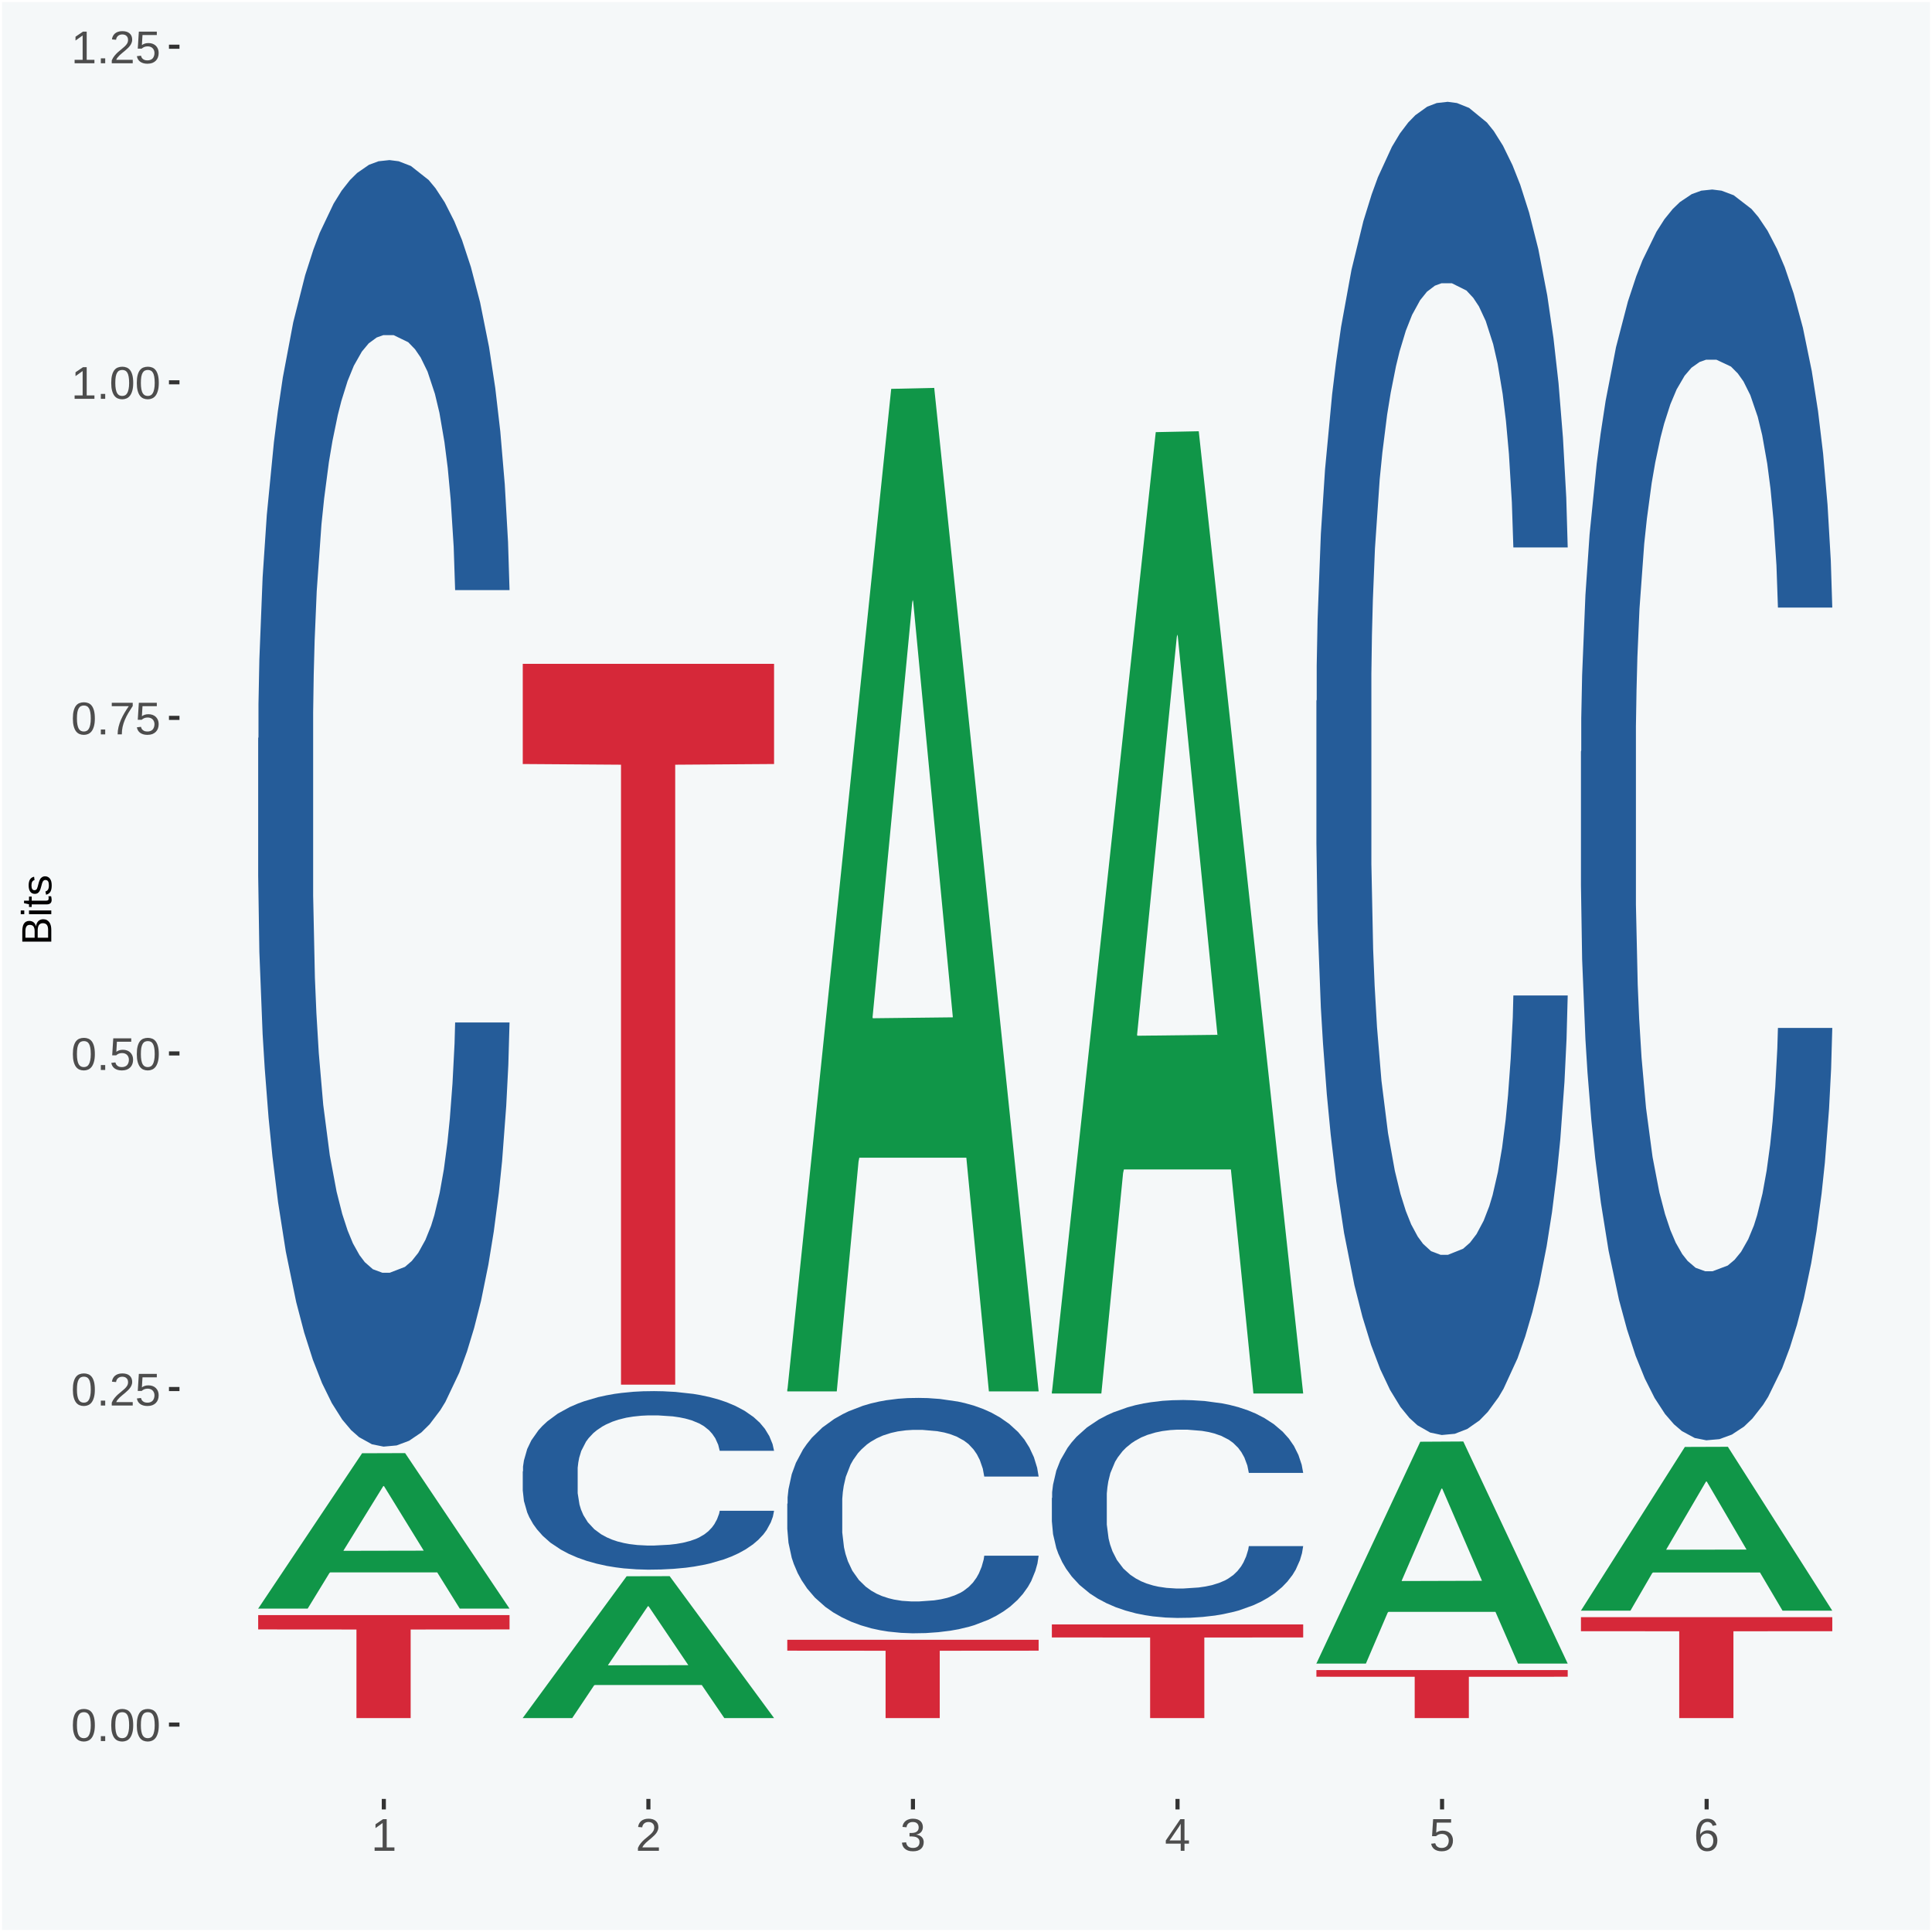 <?xml version="1.0" encoding="UTF-8"?>
<svg xmlns="http://www.w3.org/2000/svg" xmlns:xlink="http://www.w3.org/1999/xlink" width="504pt" height="504pt" viewBox="0 0 504 504" version="1.1">
<defs>
<g>
<symbol overflow="visible" id="glyph0-0">
<path style="stroke:none;" d="M 0.406 0 L 0.406 -8 L 3.594 -8 L 3.594 0 Z M 0.797 -0.406 L 3.188 -0.406 L 3.188 -7.594 L 0.797 -7.594 Z M 0.797 -0.406 "/>
</symbol>
<symbol overflow="visible" id="glyph0-1">
<path style="stroke:none;" d="M 6.203 -4.125 C 6.203 -3.332 6.125 -2.664 5.969 -2.125 C 5.82 -1.582 5.617 -1.145 5.359 -0.812 C 5.098 -0.477 4.789 -0.238 4.438 -0.094 C 4.094 0.051 3.723 0.125 3.328 0.125 C 2.922 0.125 2.539 0.051 2.188 -0.094 C 1.844 -0.238 1.539 -0.477 1.281 -0.812 C 1.031 -1.145 0.832 -1.582 0.688 -2.125 C 0.539 -2.664 0.469 -3.332 0.469 -4.125 C 0.469 -4.957 0.539 -5.645 0.688 -6.188 C 0.832 -6.738 1.035 -7.176 1.297 -7.5 C 1.555 -7.82 1.859 -8.047 2.203 -8.172 C 2.555 -8.305 2.941 -8.375 3.359 -8.375 C 3.754 -8.375 4.125 -8.305 4.469 -8.172 C 4.812 -8.047 5.113 -7.82 5.375 -7.5 C 5.633 -7.176 5.836 -6.738 5.984 -6.188 C 6.129 -5.645 6.203 -4.957 6.203 -4.125 Z M 5.141 -4.125 C 5.141 -4.781 5.098 -5.328 5.016 -5.766 C 4.941 -6.203 4.828 -6.551 4.672 -6.812 C 4.516 -7.07 4.328 -7.254 4.109 -7.359 C 3.891 -7.473 3.641 -7.531 3.359 -7.531 C 3.055 -7.531 2.789 -7.473 2.562 -7.359 C 2.344 -7.254 2.156 -7.07 2 -6.812 C 1.844 -6.551 1.723 -6.203 1.641 -5.766 C 1.566 -5.328 1.531 -4.781 1.531 -4.125 C 1.531 -3.5 1.57 -2.969 1.656 -2.531 C 1.738 -2.094 1.852 -1.742 2 -1.484 C 2.156 -1.223 2.344 -1.035 2.562 -0.922 C 2.789 -0.805 3.047 -0.75 3.328 -0.75 C 3.609 -0.75 3.859 -0.805 4.078 -0.922 C 4.305 -1.035 4.492 -1.223 4.641 -1.484 C 4.797 -1.742 4.914 -2.094 5 -2.531 C 5.094 -2.969 5.141 -3.5 5.141 -4.125 Z M 5.141 -4.125 "/>
</symbol>
<symbol overflow="visible" id="glyph0-2">
<path style="stroke:none;" d="M 1.094 0 L 1.094 -1.281 L 2.234 -1.281 L 2.234 0 Z M 1.094 0 "/>
</symbol>
<symbol overflow="visible" id="glyph0-3">
<path style="stroke:none;" d="M 0.609 0 L 0.609 -0.75 C 0.805 -1.207 1.047 -1.609 1.328 -1.953 C 1.617 -2.305 1.922 -2.625 2.234 -2.906 C 2.555 -3.188 2.867 -3.445 3.172 -3.688 C 3.484 -3.938 3.766 -4.18 4.016 -4.422 C 4.266 -4.66 4.469 -4.91 4.625 -5.172 C 4.781 -5.441 4.859 -5.742 4.859 -6.078 C 4.859 -6.316 4.82 -6.523 4.75 -6.703 C 4.676 -6.879 4.57 -7.023 4.438 -7.141 C 4.312 -7.266 4.156 -7.359 3.969 -7.422 C 3.781 -7.484 3.578 -7.516 3.359 -7.516 C 3.141 -7.516 2.938 -7.484 2.75 -7.422 C 2.57 -7.367 2.41 -7.281 2.266 -7.156 C 2.117 -7.039 2 -6.895 1.906 -6.719 C 1.812 -6.551 1.754 -6.352 1.734 -6.125 L 0.656 -6.219 C 0.688 -6.508 0.766 -6.785 0.891 -7.047 C 1.023 -7.316 1.203 -7.551 1.422 -7.75 C 1.648 -7.945 1.922 -8.098 2.234 -8.203 C 2.555 -8.316 2.93 -8.375 3.359 -8.375 C 3.766 -8.375 4.125 -8.328 4.438 -8.234 C 4.758 -8.141 5.031 -7.992 5.25 -7.797 C 5.477 -7.609 5.648 -7.375 5.766 -7.094 C 5.879 -6.812 5.938 -6.488 5.938 -6.125 C 5.938 -5.844 5.883 -5.578 5.781 -5.328 C 5.688 -5.078 5.555 -4.836 5.391 -4.609 C 5.223 -4.379 5.031 -4.16 4.812 -3.953 C 4.594 -3.742 4.363 -3.535 4.125 -3.328 C 3.895 -3.129 3.656 -2.93 3.406 -2.734 C 3.164 -2.535 2.938 -2.336 2.719 -2.141 C 2.508 -1.941 2.32 -1.738 2.156 -1.531 C 1.988 -1.332 1.859 -1.117 1.766 -0.891 L 6.078 -0.891 L 6.078 0 Z M 0.609 0 "/>
</symbol>
<symbol overflow="visible" id="glyph0-4">
<path style="stroke:none;" d="M 6.172 -2.688 C 6.172 -2.27 6.109 -1.891 5.984 -1.547 C 5.859 -1.203 5.672 -0.906 5.422 -0.656 C 5.18 -0.414 4.879 -0.223 4.516 -0.078 C 4.148 0.055 3.723 0.125 3.234 0.125 C 2.805 0.125 2.43 0.07 2.109 -0.031 C 1.785 -0.133 1.508 -0.273 1.281 -0.453 C 1.062 -0.629 0.883 -0.836 0.75 -1.078 C 0.625 -1.316 0.535 -1.57 0.484 -1.844 L 1.547 -1.969 C 1.586 -1.812 1.645 -1.66 1.719 -1.516 C 1.801 -1.367 1.91 -1.238 2.047 -1.125 C 2.18 -1.008 2.348 -0.914 2.547 -0.844 C 2.742 -0.781 2.984 -0.75 3.266 -0.75 C 3.535 -0.75 3.781 -0.789 4 -0.875 C 4.227 -0.957 4.422 -1.078 4.578 -1.234 C 4.734 -1.398 4.852 -1.602 4.938 -1.844 C 5.031 -2.082 5.078 -2.359 5.078 -2.672 C 5.078 -2.922 5.035 -3.148 4.953 -3.359 C 4.867 -3.578 4.75 -3.766 4.594 -3.922 C 4.445 -4.078 4.258 -4.195 4.031 -4.281 C 3.812 -4.363 3.562 -4.406 3.281 -4.406 C 3.113 -4.406 2.953 -4.391 2.797 -4.359 C 2.648 -4.328 2.516 -4.285 2.391 -4.234 C 2.266 -4.18 2.148 -4.117 2.047 -4.047 C 1.941 -3.973 1.844 -3.895 1.75 -3.812 L 0.719 -3.812 L 1 -8.25 L 5.688 -8.25 L 5.688 -7.359 L 1.953 -7.359 L 1.797 -4.734 C 1.984 -4.879 2.219 -5.004 2.5 -5.109 C 2.781 -5.211 3.113 -5.266 3.5 -5.266 C 3.914 -5.266 4.285 -5.203 4.609 -5.078 C 4.941 -4.953 5.223 -4.773 5.453 -4.547 C 5.68 -4.316 5.859 -4.047 5.984 -3.734 C 6.109 -3.422 6.172 -3.07 6.172 -2.688 Z M 6.172 -2.688 "/>
</symbol>
<symbol overflow="visible" id="glyph0-5">
<path style="stroke:none;" d="M 6.078 -7.406 C 5.66 -6.77 5.273 -6.16 4.922 -5.578 C 4.578 -4.992 4.281 -4.406 4.031 -3.812 C 3.781 -3.219 3.582 -2.609 3.438 -1.984 C 3.301 -1.367 3.234 -0.707 3.234 0 L 2.141 0 C 2.141 -0.656 2.219 -1.301 2.375 -1.938 C 2.531 -2.57 2.738 -3.195 3 -3.812 C 3.27 -4.426 3.578 -5.023 3.922 -5.609 C 4.273 -6.203 4.648 -6.785 5.047 -7.359 L 0.609 -7.359 L 0.609 -8.25 L 6.078 -8.25 Z M 6.078 -7.406 "/>
</symbol>
<symbol overflow="visible" id="glyph0-6">
<path style="stroke:none;" d="M 0.922 0 L 0.922 -0.891 L 3.016 -0.891 L 3.016 -7.25 L 1.156 -5.922 L 1.156 -6.922 L 3.109 -8.25 L 4.078 -8.25 L 4.078 -0.891 L 6.094 -0.891 L 6.094 0 Z M 0.922 0 "/>
</symbol>
<symbol overflow="visible" id="glyph0-7">
<path style="stroke:none;" d="M 6.141 -2.281 C 6.141 -1.906 6.078 -1.566 5.953 -1.266 C 5.836 -0.973 5.66 -0.723 5.422 -0.516 C 5.18 -0.305 4.883 -0.145 4.531 -0.031 C 4.188 0.07 3.789 0.125 3.344 0.125 C 2.832 0.125 2.398 0.062 2.047 -0.062 C 1.703 -0.195 1.414 -0.367 1.188 -0.578 C 0.957 -0.785 0.785 -1.02 0.672 -1.281 C 0.566 -1.551 0.492 -1.832 0.453 -2.125 L 1.547 -2.219 C 1.578 -2 1.633 -1.801 1.719 -1.625 C 1.801 -1.445 1.914 -1.289 2.062 -1.156 C 2.207 -1.031 2.383 -0.93 2.594 -0.859 C 2.801 -0.785 3.051 -0.75 3.344 -0.75 C 3.875 -0.75 4.289 -0.879 4.594 -1.141 C 4.895 -1.41 5.047 -1.801 5.047 -2.312 C 5.047 -2.613 4.977 -2.859 4.844 -3.047 C 4.707 -3.234 4.539 -3.379 4.344 -3.484 C 4.145 -3.586 3.926 -3.656 3.688 -3.688 C 3.445 -3.727 3.227 -3.75 3.031 -3.75 L 2.438 -3.75 L 2.438 -4.656 L 3.016 -4.656 C 3.211 -4.656 3.414 -4.676 3.625 -4.719 C 3.844 -4.758 4.039 -4.832 4.219 -4.938 C 4.395 -5.051 4.539 -5.195 4.656 -5.375 C 4.77 -5.562 4.828 -5.797 4.828 -6.078 C 4.828 -6.523 4.695 -6.875 4.438 -7.125 C 4.188 -7.383 3.801 -7.516 3.281 -7.516 C 2.82 -7.516 2.445 -7.395 2.156 -7.156 C 1.875 -6.914 1.707 -6.578 1.656 -6.141 L 0.594 -6.234 C 0.633 -6.598 0.734 -6.91 0.891 -7.172 C 1.047 -7.441 1.242 -7.664 1.484 -7.844 C 1.734 -8.02 2.008 -8.148 2.312 -8.234 C 2.625 -8.328 2.953 -8.375 3.297 -8.375 C 3.754 -8.375 4.148 -8.316 4.484 -8.203 C 4.816 -8.086 5.086 -7.93 5.297 -7.734 C 5.516 -7.535 5.672 -7.301 5.766 -7.031 C 5.867 -6.77 5.922 -6.488 5.922 -6.188 C 5.922 -5.945 5.883 -5.723 5.812 -5.516 C 5.75 -5.305 5.645 -5.113 5.5 -4.938 C 5.363 -4.77 5.188 -4.625 4.969 -4.5 C 4.75 -4.383 4.488 -4.297 4.188 -4.234 L 4.188 -4.219 C 4.52 -4.176 4.805 -4.098 5.047 -3.984 C 5.297 -3.867 5.5 -3.723 5.656 -3.547 C 5.82 -3.379 5.941 -3.188 6.016 -2.969 C 6.098 -2.75 6.141 -2.52 6.141 -2.281 Z M 6.141 -2.281 "/>
</symbol>
<symbol overflow="visible" id="glyph0-8">
<path style="stroke:none;" d="M 5.156 -1.875 L 5.156 0 L 4.172 0 L 4.172 -1.875 L 0.281 -1.875 L 0.281 -2.688 L 4.062 -8.25 L 5.156 -8.25 L 5.156 -2.703 L 6.328 -2.703 L 6.328 -1.875 Z M 4.172 -7.062 C 4.16 -7.039 4.141 -7.004 4.109 -6.953 C 4.078 -6.898 4.039 -6.836 4 -6.766 C 3.957 -6.691 3.914 -6.617 3.875 -6.547 C 3.844 -6.473 3.812 -6.414 3.781 -6.375 L 1.656 -3.25 C 1.633 -3.219 1.602 -3.176 1.562 -3.125 C 1.531 -3.07 1.492 -3.02 1.453 -2.969 C 1.422 -2.914 1.383 -2.863 1.344 -2.812 C 1.301 -2.77 1.27 -2.734 1.25 -2.703 L 4.172 -2.703 Z M 4.172 -7.062 "/>
</symbol>
<symbol overflow="visible" id="glyph0-9">
<path style="stroke:none;" d="M 6.141 -2.703 C 6.141 -2.285 6.082 -1.906 5.969 -1.562 C 5.852 -1.219 5.68 -0.922 5.453 -0.672 C 5.234 -0.422 4.957 -0.223 4.625 -0.078 C 4.289 0.055 3.91 0.125 3.484 0.125 C 3.004 0.125 2.582 0.031 2.219 -0.156 C 1.863 -0.344 1.566 -0.609 1.328 -0.953 C 1.086 -1.297 0.906 -1.719 0.781 -2.219 C 0.664 -2.727 0.609 -3.301 0.609 -3.938 C 0.609 -4.676 0.676 -5.32 0.812 -5.875 C 0.945 -6.426 1.141 -6.883 1.391 -7.25 C 1.648 -7.625 1.961 -7.906 2.328 -8.094 C 2.691 -8.281 3.102 -8.375 3.562 -8.375 C 3.844 -8.375 4.102 -8.344 4.344 -8.281 C 4.594 -8.227 4.816 -8.133 5.016 -8 C 5.223 -7.875 5.398 -7.703 5.547 -7.484 C 5.703 -7.273 5.828 -7.016 5.922 -6.703 L 4.906 -6.516 C 4.801 -6.867 4.629 -7.125 4.391 -7.281 C 4.148 -7.445 3.867 -7.531 3.547 -7.531 C 3.266 -7.531 3.004 -7.457 2.766 -7.312 C 2.535 -7.176 2.336 -6.973 2.172 -6.703 C 2.004 -6.43 1.875 -6.086 1.781 -5.672 C 1.695 -5.266 1.656 -4.789 1.656 -4.25 C 1.852 -4.602 2.125 -4.875 2.469 -5.062 C 2.812 -5.25 3.207 -5.344 3.656 -5.344 C 4.031 -5.344 4.367 -5.281 4.672 -5.156 C 4.984 -5.031 5.25 -4.852 5.469 -4.625 C 5.688 -4.406 5.852 -4.129 5.969 -3.797 C 6.082 -3.473 6.141 -3.109 6.141 -2.703 Z M 5.078 -2.656 C 5.078 -2.938 5.039 -3.191 4.969 -3.422 C 4.895 -3.66 4.785 -3.859 4.641 -4.016 C 4.504 -4.18 4.332 -4.305 4.125 -4.391 C 3.926 -4.484 3.688 -4.531 3.406 -4.531 C 3.219 -4.531 3.023 -4.5 2.828 -4.438 C 2.629 -4.383 2.453 -4.289 2.297 -4.156 C 2.141 -4.031 2.008 -3.863 1.906 -3.656 C 1.812 -3.457 1.766 -3.207 1.766 -2.906 C 1.766 -2.602 1.801 -2.316 1.875 -2.047 C 1.957 -1.785 2.07 -1.555 2.219 -1.359 C 2.363 -1.172 2.539 -1.02 2.75 -0.906 C 2.957 -0.789 3.191 -0.734 3.453 -0.734 C 3.703 -0.734 3.926 -0.773 4.125 -0.859 C 4.332 -0.953 4.504 -1.082 4.641 -1.25 C 4.785 -1.414 4.895 -1.613 4.969 -1.844 C 5.039 -2.082 5.078 -2.352 5.078 -2.656 Z M 5.078 -2.656 "/>
</symbol>
<symbol overflow="visible" id="glyph1-0">
<path style="stroke:none;" d="M 0 -0.359 L -7.328 -0.359 L -7.328 -3.281 L 0 -3.281 Z M -0.359 -0.734 L -0.359 -2.922 L -6.969 -2.922 L -6.969 -0.734 Z M -0.359 -0.734 "/>
</symbol>
<symbol overflow="visible" id="glyph1-1">
<path style="stroke:none;" d="M -2.125 -6.75 C -1.75 -6.75 -1.426 -6.676 -1.156 -6.531 C -0.883 -6.383 -0.66 -6.18 -0.484 -5.922 C -0.316 -5.672 -0.191 -5.375 -0.109 -5.031 C -0.035 -4.695 0 -4.344 0 -3.969 L 0 -0.906 L -7.562 -0.906 L -7.562 -3.656 C -7.562 -4.07 -7.523 -4.441 -7.453 -4.766 C -7.391 -5.098 -7.281 -5.379 -7.125 -5.609 C -6.977 -5.836 -6.789 -6.008 -6.562 -6.125 C -6.332 -6.25 -6.055 -6.312 -5.734 -6.312 C -5.523 -6.312 -5.328 -6.281 -5.141 -6.219 C -4.953 -6.164 -4.781 -6.078 -4.625 -5.953 C -4.477 -5.836 -4.348 -5.688 -4.234 -5.5 C -4.129 -5.32 -4.047 -5.113 -3.984 -4.875 C -3.953 -5.176 -3.883 -5.441 -3.781 -5.672 C -3.676 -5.91 -3.539 -6.109 -3.375 -6.266 C -3.219 -6.43 -3.031 -6.551 -2.812 -6.625 C -2.602 -6.707 -2.375 -6.75 -2.125 -6.75 Z M -5.609 -5.281 C -6.016 -5.281 -6.305 -5.141 -6.484 -4.859 C -6.66 -4.586 -6.75 -4.188 -6.75 -3.656 L -6.75 -1.922 L -4.344 -1.922 L -4.344 -3.656 C -4.344 -3.957 -4.375 -4.211 -4.438 -4.422 C -4.5 -4.629 -4.582 -4.797 -4.688 -4.922 C -4.801 -5.047 -4.93 -5.133 -5.078 -5.188 C -5.234 -5.25 -5.41 -5.281 -5.609 -5.281 Z M -2.219 -5.719 C -2.457 -5.719 -2.66 -5.672 -2.828 -5.578 C -2.992 -5.492 -3.129 -5.367 -3.234 -5.203 C -3.348 -5.047 -3.426 -4.848 -3.469 -4.609 C -3.52 -4.379 -3.547 -4.125 -3.547 -3.844 L -3.547 -1.922 L -0.828 -1.922 L -0.828 -3.922 C -0.828 -4.18 -0.848 -4.422 -0.891 -4.641 C -0.93 -4.859 -1.004 -5.047 -1.109 -5.203 C -1.211 -5.367 -1.352 -5.492 -1.531 -5.578 C -1.719 -5.672 -1.945 -5.719 -2.219 -5.719 Z M -2.219 -5.719 "/>
</symbol>
<symbol overflow="visible" id="glyph1-2">
<path style="stroke:none;" d="M -7.047 -0.734 L -7.969 -0.734 L -7.969 -1.703 L -7.047 -1.703 Z M 0 -0.734 L -5.812 -0.734 L -5.812 -1.703 L 0 -1.703 Z M 0 -0.734 "/>
</symbol>
<symbol overflow="visible" id="glyph1-3">
<path style="stroke:none;" d="M -0.047 -2.969 C -0.004 -2.82 0.023 -2.672 0.047 -2.516 C 0.078 -2.367 0.094 -2.195 0.094 -2 C 0.094 -1.227 -0.348 -0.844 -1.234 -0.844 L -5.109 -0.844 L -5.109 -0.172 L -5.812 -0.172 L -5.812 -0.875 L -7.109 -1.156 L -7.109 -1.812 L -5.812 -1.812 L -5.812 -2.875 L -5.109 -2.875 L -5.109 -1.812 L -1.438 -1.812 C -1.156 -1.812 -0.957 -1.852 -0.844 -1.938 C -0.738 -2.031 -0.688 -2.191 -0.688 -2.422 C -0.688 -2.516 -0.691 -2.602 -0.703 -2.688 C -0.711 -2.77 -0.727 -2.863 -0.75 -2.969 Z M -0.047 -2.969 "/>
</symbol>
<symbol overflow="visible" id="glyph1-4">
<path style="stroke:none;" d="M -1.609 -5.109 C -1.336 -5.109 -1.094 -5.051 -0.875 -4.938 C -0.664 -4.832 -0.488 -4.68 -0.344 -4.484 C -0.195 -4.285 -0.082 -4.039 0 -3.75 C 0.07 -3.457 0.109 -3.125 0.109 -2.75 C 0.109 -2.406 0.082 -2.098 0.031 -1.828 C -0.02 -1.555 -0.102 -1.316 -0.219 -1.109 C -0.332 -0.91 -0.484 -0.742 -0.672 -0.609 C -0.859 -0.473 -1.086 -0.375 -1.359 -0.312 L -1.531 -1.156 C -1.219 -1.238 -0.988 -1.41 -0.844 -1.672 C -0.695 -1.93 -0.625 -2.289 -0.625 -2.75 C -0.625 -2.957 -0.641 -3.145 -0.672 -3.312 C -0.703 -3.488 -0.75 -3.641 -0.812 -3.766 C -0.883 -3.891 -0.977 -3.984 -1.094 -4.047 C -1.207 -4.117 -1.352 -4.156 -1.531 -4.156 C -1.707 -4.156 -1.848 -4.113 -1.953 -4.031 C -2.066 -3.957 -2.16 -3.844 -2.234 -3.688 C -2.316 -3.539 -2.383 -3.363 -2.438 -3.156 C -2.5 -2.945 -2.562 -2.719 -2.625 -2.469 C -2.688 -2.238 -2.754 -2.008 -2.828 -1.781 C -2.898 -1.551 -3 -1.344 -3.125 -1.156 C -3.25 -0.969 -3.398 -0.816 -3.578 -0.703 C -3.766 -0.586 -4 -0.531 -4.281 -0.531 C -4.812 -0.531 -5.211 -0.719 -5.484 -1.094 C -5.766 -1.477 -5.906 -2.031 -5.906 -2.75 C -5.906 -3.395 -5.789 -3.906 -5.562 -4.281 C -5.332 -4.656 -4.973 -4.895 -4.484 -5 L -4.375 -4.125 C -4.52 -4.094 -4.645 -4.035 -4.75 -3.953 C -4.852 -3.867 -4.938 -3.766 -5 -3.641 C -5.062 -3.516 -5.102 -3.375 -5.125 -3.219 C -5.156 -3.07 -5.172 -2.914 -5.172 -2.75 C -5.172 -2.312 -5.102 -1.988 -4.969 -1.781 C -4.844 -1.582 -4.645 -1.484 -4.375 -1.484 C -4.219 -1.484 -4.086 -1.52 -3.984 -1.594 C -3.879 -1.664 -3.789 -1.77 -3.719 -1.906 C -3.656 -2.051 -3.598 -2.219 -3.547 -2.406 C -3.492 -2.602 -3.438 -2.816 -3.375 -3.047 C -3.332 -3.203 -3.289 -3.359 -3.25 -3.516 C -3.207 -3.68 -3.156 -3.836 -3.094 -3.984 C -3.031 -4.141 -2.957 -4.285 -2.875 -4.422 C -2.789 -4.555 -2.688 -4.672 -2.562 -4.766 C -2.445 -4.867 -2.312 -4.953 -2.156 -5.016 C -2 -5.078 -1.816 -5.109 -1.609 -5.109 Z M -1.609 -5.109 "/>
</symbol>
</g>
<clipPath id="clip1">
  <path d="M 46.82 5.48 L 498.52 5.48 L 498.52 469.281 L 46.82 469.281 Z M 46.82 5.48 "/>
</clipPath>
</defs>
<g id="surface1">
<rect x="0" y="0" width="504" height="504" style="fill:rgb(96.078%,97.255%,97.647%);fill-opacity:1;stroke:none;"/>
<path style="fill:none;stroke-width:1.07;stroke-linecap:round;stroke-linejoin:round;stroke:rgb(100%,100%,100%);stroke-opacity:1;stroke-miterlimit:10;" d="M 0 0 L 504 0 L 504 504 L 0 504 Z M 0 0 " transform="matrix(1,0,0,-1,0,504)"/>
<g clip-path="url(#clip1)" clip-rule="nonzero">
<path style=" stroke:none;fill-rule:nonzero;fill:rgb(96.078%,97.255%,97.647%);fill-opacity:1;" d="M 46.82 469.281 L 498.52 469.281 L 498.52 5.48 L 46.82 5.48 Z M 46.82 469.281 "/>
</g>
<path style=" stroke:none;fill-rule:nonzero;fill:rgb(6.274%,58.824%,28.235%);fill-opacity:1;" d="M 67.352 419.559 L 67.422 419.531 L 94.461 379.109 L 105.68 379.07 L 132.922 419.641 L 119.941 419.641 L 114.059 410.191 L 86.141 410.191 L 85.941 410.352 L 80.262 419.641 L 67.352 419.641 L 67.352 419.559 L 89.66 404.559 L 110.539 404.52 L 100.199 387.719 L 100.07 387.641 L 99.93 387.762 L 89.59 404.52 L 89.66 404.559 Z M 67.352 419.559 "/>
<path style=" stroke:none;fill-rule:nonzero;fill:rgb(14.51%,36.078%,60.001%);fill-opacity:1;" d="M 67.352 192.559 L 67.43 192.262 L 67.43 183.672 L 67.66 172.031 L 68.512 150.57 L 69.602 134.328 L 71.461 115.32 L 72.469 107.352 L 73.781 98.469 L 76.5 84.059 L 79.602 71.801 L 81.77 65.059 L 83.391 60.77 L 87.039 53.102 L 89.129 49.73 L 91.301 46.969 L 93.16 45.129 L 96.262 42.988 L 98.738 42.07 L 101.609 41.762 L 104.012 42.07 L 107.191 43.301 L 111.84 46.969 L 113.621 49.121 L 116.02 52.801 L 118.5 57.699 L 120.52 62.609 L 122.84 69.648 L 125.238 78.852 L 127.57 90.5 L 129.199 101.219 L 130.512 112.559 L 131.68 126.359 L 132.531 141.379 L 132.922 153.941 L 118.73 153.941 L 118.352 142.602 L 117.57 130.34 L 116.801 122.07 L 115.941 115.32 L 114.629 107.66 L 113.461 102.762 L 111.531 96.93 L 109.738 93.262 L 108.27 91.109 L 106.488 89.27 L 102.691 87.43 L 99.98 87.43 L 98.27 88.039 L 96.18 89.578 L 94.398 91.719 L 92.309 95.398 L 90.68 99.391 L 89.051 104.602 L 88.121 108.27 L 86.73 115.02 L 85.801 120.531 L 84.559 130.039 L 83.859 136.781 L 82.621 154.25 L 82.078 167.121 L 81.84 176.012 L 81.691 185.82 L 81.691 233.629 L 82.148 255.09 L 82.539 264.281 L 83.16 274.699 L 84.32 288.191 L 86.031 301.371 L 87.809 310.871 L 89.281 316.691 L 90.68 320.988 L 92.07 324.359 L 93.781 327.422 L 95.172 329.262 L 97.27 331.102 L 99.75 332.02 L 101.68 332.02 L 105.641 330.488 L 107.422 328.949 L 109.121 326.809 L 110.98 323.441 L 112.461 319.762 L 113.309 317 L 114.699 311.18 L 115.789 305.051 L 116.719 298 L 117.34 291.871 L 118.039 282.672 L 118.578 272.25 L 118.73 266.73 L 132.922 266.73 L 132.609 277.77 L 132.059 288.5 L 130.98 302.898 L 130.129 311.18 L 128.809 321.289 L 127.41 329.871 L 125.48 339.379 L 123.691 346.422 L 121.828 352.551 L 119.82 358.07 L 116.18 365.73 L 114.859 367.879 L 112.07 371.559 L 109.898 373.699 L 106.719 375.852 L 103.469 377.07 L 100.059 377.379 L 97.031 376.77 L 93.699 374.93 L 91.609 373.09 L 89.281 370.328 L 86.57 366.039 L 84.012 360.828 L 81.609 354.699 L 79.359 347.648 L 77.27 339.68 L 74.559 326.5 L 72.539 313.629 L 71.07 301.68 L 70.059 291.559 L 69.059 278.691 L 68.512 269.801 L 67.66 248.34 L 67.352 228.422 Z M 67.352 192.559 "/>
<path style=" stroke:none;fill-rule:nonzero;fill:rgb(83.922%,15.686%,22.353%);fill-opacity:1;" d="M 67.352 421.328 L 132.922 421.328 L 132.922 425.07 L 107.129 425.09 L 107.129 448.191 L 92.988 448.191 L 92.988 425.09 L 67.352 425.07 Z M 67.352 421.328 "/>
<path style=" stroke:none;fill-rule:nonzero;fill:rgb(6.274%,58.824%,28.235%);fill-opacity:1;" d="M 136.371 448.121 L 136.43 448.09 L 163.469 411.199 L 174.691 411.172 L 201.93 448.191 L 188.949 448.191 L 183.07 439.57 L 155.16 439.57 L 154.949 439.711 L 149.281 448.191 L 136.371 448.191 L 136.371 448.121 L 158.672 434.43 L 179.559 434.391 L 169.219 419.059 L 169.078 418.988 L 168.949 419.102 L 158.602 434.391 L 158.672 434.43 Z M 136.371 448.121 "/>
<path style=" stroke:none;fill-rule:nonzero;fill:rgb(14.51%,36.078%,60.001%);fill-opacity:1;" d="M 136.371 383.828 L 136.441 383.789 L 136.441 382.59 L 136.68 380.98 L 137.531 378 L 138.609 375.75 L 140.469 373.109 L 141.48 372 L 142.801 370.77 L 145.512 368.77 L 148.609 367.07 L 150.781 366.129 L 152.41 365.539 L 156.051 364.469 L 158.141 364.012 L 160.309 363.621 L 162.172 363.371 L 165.27 363.07 L 167.75 362.941 L 170.621 362.898 L 173.02 362.941 L 176.199 363.109 L 180.852 363.621 L 182.629 363.922 L 185.039 364.43 L 187.52 365.109 L 189.531 365.789 L 191.859 366.77 L 194.262 368.051 L 196.578 369.66 L 198.211 371.148 L 199.531 372.73 L 200.691 374.641 L 201.539 376.719 L 201.93 378.469 L 187.75 378.469 L 187.359 376.891 L 186.59 375.191 L 185.809 374.051 L 184.961 373.109 L 183.641 372.051 L 182.48 371.371 L 180.539 370.559 L 178.762 370.051 L 177.289 369.75 L 175.5 369.488 L 171.711 369.238 L 168.988 369.238 L 167.289 369.32 L 165.199 369.539 L 163.41 369.828 L 161.32 370.34 L 159.691 370.898 L 158.07 371.621 L 157.141 372.129 L 155.738 373.07 L 154.809 373.828 L 153.57 375.148 L 152.871 376.09 L 151.629 378.512 L 151.09 380.301 L 150.859 381.531 L 150.699 382.891 L 150.699 389.531 L 151.172 392.5 L 151.559 393.781 L 152.18 395.23 L 153.34 397.102 L 155.039 398.93 L 156.828 400.25 L 158.301 401.051 L 159.691 401.648 L 161.09 402.121 L 162.789 402.539 L 164.191 402.801 L 166.281 403.051 L 168.762 403.18 L 170.699 403.18 L 174.648 402.969 L 176.43 402.762 L 178.141 402.461 L 180 401.988 L 181.469 401.48 L 182.32 401.102 L 183.719 400.289 L 184.801 399.441 L 185.73 398.461 L 186.352 397.609 L 187.051 396.328 L 187.59 394.891 L 187.75 394.121 L 201.93 394.121 L 201.621 395.648 L 201.078 397.141 L 199.988 399.141 L 199.141 400.289 L 197.82 401.691 L 196.43 402.879 L 194.488 404.199 L 192.711 405.18 L 190.852 406.031 L 188.828 406.801 L 185.191 407.859 L 183.871 408.16 L 181.078 408.672 L 178.91 408.969 L 175.738 409.262 L 172.48 409.43 L 169.07 409.48 L 166.051 409.391 L 162.719 409.141 L 160.621 408.879 L 158.301 408.5 L 155.59 407.898 L 153.031 407.18 L 150.629 406.328 L 148.379 405.352 L 146.289 404.238 L 143.57 402.422 L 141.559 400.629 L 140.09 398.969 L 139.078 397.57 L 138.07 395.781 L 137.531 394.551 L 136.68 391.57 L 136.371 388.801 Z M 136.371 383.828 "/>
<path style=" stroke:none;fill-rule:nonzero;fill:rgb(83.922%,15.686%,22.353%);fill-opacity:1;" d="M 136.371 173.18 L 201.93 173.18 L 201.93 199.309 L 176.141 199.488 L 176.141 361.211 L 162 361.211 L 162 199.488 L 136.371 199.309 Z M 136.371 173.18 "/>
<path style=" stroke:none;fill-rule:nonzero;fill:rgb(6.274%,58.824%,28.235%);fill-opacity:1;" d="M 205.379 362.48 L 205.449 362.23 L 232.488 101.441 L 243.711 101.191 L 270.949 362.969 L 257.969 362.969 L 252.09 302.012 L 224.172 302.012 L 223.969 303 L 218.289 362.969 L 205.379 362.969 L 205.379 362.48 L 227.691 265.629 L 248.57 265.391 L 238.23 156.988 L 238.102 156.5 L 237.961 157.238 L 227.621 265.391 L 227.691 265.629 Z M 205.379 362.48 "/>
<path style=" stroke:none;fill-rule:nonzero;fill:rgb(14.51%,36.078%,60.001%);fill-opacity:1;" d="M 205.379 392.262 L 205.461 392.199 L 205.461 390.629 L 205.691 388.5 L 206.539 384.57 L 207.629 381.602 L 209.488 378.121 L 210.5 376.672 L 211.809 375.039 L 214.531 372.398 L 217.629 370.16 L 219.801 368.93 L 221.422 368.141 L 225.07 366.738 L 227.16 366.121 L 229.328 365.621 L 231.191 365.281 L 234.289 364.891 L 236.77 364.719 L 239.641 364.672 L 242.039 364.719 L 245.219 364.949 L 249.871 365.621 L 251.648 366.012 L 254.051 366.68 L 256.531 367.578 L 258.551 368.48 L 260.871 369.77 L 263.27 371.449 L 265.602 373.578 L 267.23 375.539 L 268.539 377.621 L 269.711 380.141 L 270.559 382.891 L 270.949 385.191 L 256.762 385.191 L 256.379 383.121 L 255.602 380.871 L 254.828 379.359 L 253.969 378.121 L 252.66 376.719 L 251.488 375.828 L 249.559 374.762 L 247.77 374.09 L 246.301 373.691 L 244.52 373.359 L 240.719 373.02 L 238.012 373.02 L 236.301 373.129 L 234.211 373.41 L 232.43 373.809 L 230.34 374.48 L 228.711 375.211 L 227.078 376.16 L 226.148 376.828 L 224.762 378.07 L 223.828 379.078 L 222.59 380.82 L 221.891 382.051 L 220.648 385.25 L 220.109 387.602 L 219.871 389.23 L 219.719 391.02 L 219.719 399.77 L 220.18 403.699 L 220.57 405.379 L 221.191 407.289 L 222.352 409.762 L 224.059 412.172 L 225.84 413.91 L 227.309 414.969 L 228.711 415.762 L 230.102 416.371 L 231.809 416.93 L 233.199 417.27 L 235.301 417.609 L 237.781 417.77 L 239.711 417.77 L 243.672 417.488 L 245.449 417.211 L 247.148 416.82 L 249.012 416.199 L 250.488 415.531 L 251.34 415.031 L 252.73 413.961 L 253.82 412.84 L 254.75 411.551 L 255.371 410.43 L 256.07 408.75 L 256.609 406.84 L 256.762 405.828 L 270.949 405.828 L 270.641 407.852 L 270.09 409.809 L 269.012 412.449 L 268.16 413.961 L 266.84 415.809 L 265.441 417.379 L 263.512 419.121 L 261.719 420.41 L 259.859 421.531 L 257.852 422.539 L 254.211 423.941 L 252.891 424.34 L 250.102 425.012 L 247.93 425.398 L 244.75 425.789 L 241.5 426.02 L 238.09 426.078 L 235.059 425.961 L 231.73 425.629 L 229.641 425.289 L 227.309 424.789 L 224.602 424 L 222.039 423.051 L 219.641 421.922 L 217.391 420.641 L 215.301 419.18 L 212.59 416.77 L 210.57 414.41 L 209.102 412.219 L 208.09 410.371 L 207.09 408.02 L 206.539 406.391 L 205.691 402.461 L 205.379 398.82 Z M 205.379 392.262 "/>
<path style=" stroke:none;fill-rule:nonzero;fill:rgb(83.922%,15.686%,22.353%);fill-opacity:1;" d="M 205.379 427.77 L 270.949 427.77 L 270.949 430.609 L 245.148 430.629 L 245.148 448.191 L 231.02 448.191 L 231.02 430.629 L 205.379 430.609 Z M 205.379 427.77 "/>
<path style=" stroke:none;fill-rule:nonzero;fill:rgb(6.274%,58.824%,28.235%);fill-opacity:1;" d="M 274.398 363.059 L 274.461 362.82 L 301.5 112.73 L 312.719 112.5 L 339.961 363.531 L 326.98 363.531 L 321.102 305.07 L 293.191 305.07 L 292.98 306.02 L 287.309 363.531 L 274.398 363.531 L 274.398 363.059 L 296.699 270.191 L 317.59 269.949 L 307.25 166 L 307.109 165.531 L 306.98 166.238 L 296.629 269.949 L 296.699 270.191 Z M 274.398 363.059 "/>
<path style=" stroke:none;fill-rule:nonzero;fill:rgb(14.51%,36.078%,60.001%);fill-opacity:1;" d="M 274.398 390.77 L 274.469 390.711 L 274.469 389.262 L 274.711 387.289 L 275.559 383.648 L 276.641 380.898 L 278.5 377.68 L 279.512 376.328 L 280.828 374.828 L 283.539 372.391 L 286.641 370.309 L 288.809 369.172 L 290.441 368.441 L 294.078 367.148 L 296.172 366.57 L 298.34 366.109 L 300.199 365.801 L 303.301 365.43 L 305.781 365.281 L 308.648 365.219 L 311.051 365.281 L 314.23 365.48 L 318.879 366.109 L 320.66 366.469 L 323.07 367.09 L 325.551 367.922 L 327.559 368.75 L 329.879 369.949 L 332.289 371.512 L 334.609 373.48 L 336.238 375.301 L 337.559 377.219 L 338.719 379.551 L 339.57 382.102 L 339.961 384.23 L 325.781 384.23 L 325.391 382.301 L 324.621 380.23 L 323.84 378.828 L 322.988 377.68 L 321.672 376.391 L 320.512 375.559 L 318.57 374.57 L 316.789 373.949 L 315.32 373.578 L 313.531 373.27 L 309.738 372.961 L 307.02 372.961 L 305.32 373.059 L 303.23 373.32 L 301.441 373.691 L 299.352 374.309 L 297.719 374.98 L 296.102 375.871 L 295.172 376.488 L 293.77 377.629 L 292.84 378.57 L 291.602 380.18 L 290.898 381.32 L 289.66 384.281 L 289.121 386.461 L 288.891 387.961 L 288.73 389.621 L 288.73 397.719 L 289.199 401.359 L 289.59 402.91 L 290.211 404.68 L 291.371 406.961 L 293.07 409.199 L 294.859 410.809 L 296.328 411.789 L 297.719 412.52 L 299.121 413.09 L 300.82 413.609 L 302.219 413.922 L 304.309 414.23 L 306.789 414.391 L 308.73 414.391 L 312.68 414.129 L 314.461 413.871 L 316.172 413.512 L 318.031 412.93 L 319.5 412.309 L 320.352 411.84 L 321.75 410.859 L 322.828 409.82 L 323.762 408.629 L 324.379 407.59 L 325.078 406.031 L 325.621 404.262 L 325.781 403.328 L 339.961 403.328 L 339.648 405.199 L 339.109 407.02 L 338.02 409.461 L 337.172 410.859 L 335.852 412.57 L 334.461 414.02 L 332.52 415.629 L 330.738 416.828 L 328.879 417.871 L 326.859 418.801 L 323.219 420.102 L 321.898 420.461 L 319.109 421.078 L 316.941 421.449 L 313.77 421.809 L 310.512 422.02 L 307.102 422.07 L 304.078 421.969 L 300.75 421.66 L 298.648 421.34 L 296.328 420.879 L 293.621 420.148 L 291.059 419.27 L 288.66 418.23 L 286.41 417.039 L 284.32 415.691 L 281.602 413.449 L 279.59 411.27 L 278.121 409.25 L 277.109 407.531 L 276.102 405.352 L 275.559 403.852 L 274.711 400.219 L 274.398 396.84 Z M 274.398 390.77 "/>
<path style=" stroke:none;fill-rule:nonzero;fill:rgb(83.922%,15.686%,22.353%);fill-opacity:1;" d="M 274.398 423.762 L 339.961 423.762 L 339.961 427.16 L 314.172 427.18 L 314.172 448.191 L 300.031 448.191 L 300.031 427.18 L 274.398 427.16 Z M 274.398 423.762 "/>
<path style=" stroke:none;fill-rule:nonzero;fill:rgb(6.274%,58.824%,28.235%);fill-opacity:1;" d="M 343.41 433.871 L 343.48 433.809 L 370.512 376.102 L 381.73 376.039 L 408.969 433.98 L 396 433.98 L 390.121 420.488 L 362.199 420.488 L 362 420.699 L 356.32 433.98 L 343.41 433.98 L 343.41 433.871 L 365.719 412.441 L 386.602 412.379 L 376.262 388.391 L 376.121 388.281 L 375.988 388.449 L 365.648 412.379 L 365.719 412.441 Z M 343.41 433.871 "/>
<path style=" stroke:none;fill-rule:nonzero;fill:rgb(14.51%,36.078%,60.001%);fill-opacity:1;" d="M 343.41 182.828 L 343.488 182.512 L 343.488 173.621 L 343.719 161.551 L 344.57 139.309 L 345.66 122.48 L 347.52 102.789 L 348.531 94.531 L 349.84 85.32 L 352.559 70.391 L 355.66 57.691 L 357.828 50.699 L 359.449 46.25 L 363.102 38.309 L 365.191 34.82 L 367.359 31.961 L 369.219 30.051 L 372.32 27.828 L 374.801 26.879 L 377.66 26.559 L 380.07 26.879 L 383.238 28.148 L 387.891 31.961 L 389.68 34.18 L 392.078 38 L 394.559 43.078 L 396.57 48.16 L 398.898 55.461 L 401.301 64.988 L 403.629 77.059 L 405.25 88.18 L 406.57 99.93 L 407.73 114.219 L 408.59 129.789 L 408.969 142.809 L 394.789 142.809 L 394.398 131.059 L 393.629 118.352 L 392.852 109.781 L 392 102.789 L 390.68 94.852 L 389.52 89.77 L 387.578 83.73 L 385.801 79.922 L 384.328 77.699 L 382.551 75.789 L 378.75 73.891 L 376.039 73.891 L 374.328 74.52 L 372.238 76.109 L 370.461 78.328 L 368.371 82.141 L 366.738 86.27 L 365.109 91.672 L 364.18 95.48 L 362.789 102.469 L 361.859 108.191 L 360.621 118.031 L 359.922 125.02 L 358.68 143.129 L 358.141 156.469 L 357.898 165.68 L 357.75 175.84 L 357.75 225.391 L 358.211 247.621 L 358.602 257.148 L 359.219 267.949 L 360.379 281.922 L 362.09 295.578 L 363.871 305.43 L 365.34 311.461 L 366.738 315.91 L 368.129 319.398 L 369.84 322.578 L 371.23 324.48 L 373.32 326.391 L 375.801 327.34 L 377.738 327.34 L 381.691 325.75 L 383.48 324.172 L 385.18 321.941 L 387.039 318.449 L 388.512 314.641 L 389.371 311.781 L 390.762 305.738 L 391.852 299.391 L 392.781 292.09 L 393.398 285.73 L 394.09 276.211 L 394.641 265.41 L 394.789 259.691 L 408.969 259.691 L 408.66 271.121 L 408.121 282.238 L 407.039 297.172 L 406.18 305.738 L 404.871 316.23 L 403.469 325.121 L 401.531 334.961 L 399.75 342.27 L 397.891 348.621 L 395.879 354.34 L 392.23 362.281 L 390.922 364.5 L 388.129 368.309 L 385.961 370.539 L 382.781 372.762 L 379.52 374.031 L 376.109 374.352 L 373.09 373.711 L 369.762 371.809 L 367.672 369.898 L 365.34 367.039 L 362.629 362.602 L 360.07 357.199 L 357.672 350.852 L 355.422 343.539 L 353.328 335.281 L 350.621 321.621 L 348.602 308.281 L 347.129 295.898 L 346.121 285.422 L 345.121 272.078 L 344.57 262.871 L 343.719 240.629 L 343.41 219.988 Z M 343.41 182.828 "/>
<path style=" stroke:none;fill-rule:nonzero;fill:rgb(83.922%,15.686%,22.353%);fill-opacity:1;" d="M 343.41 435.672 L 408.969 435.672 L 408.969 437.41 L 383.18 437.422 L 383.18 448.191 L 369.051 448.191 L 369.051 437.422 L 343.41 437.41 Z M 343.41 435.672 "/>
<path style=" stroke:none;fill-rule:nonzero;fill:rgb(6.274%,58.824%,28.235%);fill-opacity:1;" d="M 412.422 420.102 L 412.488 420.059 L 439.531 377.461 L 450.75 377.422 L 477.988 420.18 L 465.012 420.18 L 459.129 410.219 L 431.219 410.219 L 431.012 410.379 L 425.328 420.18 L 412.422 420.18 L 412.422 420.102 L 434.73 404.281 L 455.621 404.238 L 445.27 386.531 L 445.141 386.449 L 445 386.57 L 434.66 404.238 L 434.73 404.281 Z M 412.422 420.102 "/>
<path style=" stroke:none;fill-rule:nonzero;fill:rgb(14.51%,36.078%,60.001%);fill-opacity:1;" d="M 412.422 196.051 L 412.5 195.75 L 412.5 187.41 L 412.73 176.078 L 413.59 155.23 L 414.672 139.43 L 416.531 120.961 L 417.539 113.211 L 418.859 104.57 L 421.57 90.559 L 424.672 78.648 L 426.84 72.09 L 428.469 67.922 L 432.109 60.469 L 434.199 57.191 L 436.371 54.512 L 438.23 52.719 L 441.328 50.641 L 443.809 49.738 L 446.68 49.441 L 449.078 49.738 L 452.262 50.93 L 456.91 54.512 L 458.691 56.602 L 461.09 60.172 L 463.57 64.941 L 465.59 69.711 L 467.91 76.559 L 470.32 85.5 L 472.641 96.82 L 474.27 107.25 L 475.59 118.281 L 476.75 131.691 L 477.602 146.289 L 477.988 158.5 L 463.809 158.5 L 463.422 147.48 L 462.641 135.559 L 461.871 127.512 L 461.02 120.961 L 459.699 113.512 L 458.539 108.738 L 456.602 103.078 L 454.82 99.5 L 453.34 97.422 L 451.559 95.629 L 447.762 93.84 L 445.051 93.84 L 443.352 94.441 L 441.25 95.93 L 439.469 98.012 L 437.379 101.59 L 435.75 105.461 L 434.121 110.531 L 433.191 114.102 L 431.801 120.66 L 430.871 126.02 L 429.629 135.262 L 428.93 141.82 L 427.691 158.801 L 427.148 171.32 L 426.922 179.961 L 426.762 189.488 L 426.762 235.98 L 427.23 256.828 L 427.609 265.77 L 428.23 275.898 L 429.398 289.02 L 431.102 301.828 L 432.879 311.07 L 434.359 316.73 L 435.75 320.898 L 437.148 324.18 L 438.852 327.16 L 440.25 328.941 L 442.34 330.73 L 444.82 331.629 L 446.762 331.629 L 450.711 330.141 L 452.488 328.648 L 454.199 326.559 L 456.059 323.281 L 457.531 319.711 L 458.379 317.02 L 459.781 311.359 L 460.859 305.398 L 461.789 298.551 L 462.41 292.59 L 463.109 283.648 L 463.648 273.52 L 463.809 268.16 L 477.988 268.16 L 477.68 278.879 L 477.141 289.309 L 476.051 303.32 L 475.199 311.359 L 473.879 321.199 L 472.488 329.539 L 470.551 338.781 L 468.77 345.629 L 466.91 351.59 L 464.891 356.949 L 461.25 364.398 L 459.93 366.488 L 457.141 370.059 L 454.969 372.148 L 451.789 374.238 L 448.539 375.43 L 445.129 375.73 L 442.109 375.129 L 438.77 373.34 L 436.68 371.551 L 434.359 368.871 L 431.641 364.699 L 429.09 359.629 L 426.68 353.68 L 424.441 346.82 L 422.34 339.07 L 419.629 326.262 L 417.621 313.75 L 416.141 302.129 L 415.141 292.289 L 414.129 279.781 L 413.59 271.141 L 412.73 250.281 L 412.422 230.91 Z M 412.422 196.051 "/>
<path style=" stroke:none;fill-rule:nonzero;fill:rgb(83.922%,15.686%,22.353%);fill-opacity:1;" d="M 412.422 421.871 L 477.988 421.871 L 477.988 425.531 L 452.199 425.551 L 452.199 448.191 L 438.059 448.191 L 438.059 425.551 L 412.422 425.531 Z M 412.422 421.871 "/>
<g style="fill:rgb(30.196%,30.196%,30.196%);fill-opacity:1;">
  <use xlink:href="#glyph0-1" x="18.54" y="454.19"/>
  <use xlink:href="#glyph0-2" x="25.212" y="454.19"/>
  <use xlink:href="#glyph0-1" x="28.548" y="454.19"/>
  <use xlink:href="#glyph0-1" x="35.22" y="454.19"/>
</g>
<g style="fill:rgb(30.196%,30.196%,30.196%);fill-opacity:1;">
  <use xlink:href="#glyph0-1" x="18.54" y="366.66"/>
  <use xlink:href="#glyph0-2" x="25.212" y="366.66"/>
  <use xlink:href="#glyph0-3" x="28.548" y="366.66"/>
  <use xlink:href="#glyph0-4" x="35.22" y="366.66"/>
</g>
<g style="fill:rgb(30.196%,30.196%,30.196%);fill-opacity:1;">
  <use xlink:href="#glyph0-1" x="18.54" y="279.12"/>
  <use xlink:href="#glyph0-2" x="25.212" y="279.12"/>
  <use xlink:href="#glyph0-4" x="28.548" y="279.12"/>
  <use xlink:href="#glyph0-1" x="35.22" y="279.12"/>
</g>
<g style="fill:rgb(30.196%,30.196%,30.196%);fill-opacity:1;">
  <use xlink:href="#glyph0-1" x="18.54" y="191.58"/>
  <use xlink:href="#glyph0-2" x="25.212" y="191.58"/>
  <use xlink:href="#glyph0-5" x="28.548" y="191.58"/>
  <use xlink:href="#glyph0-4" x="35.22" y="191.58"/>
</g>
<g style="fill:rgb(30.196%,30.196%,30.196%);fill-opacity:1;">
  <use xlink:href="#glyph0-6" x="18.54" y="104.04"/>
  <use xlink:href="#glyph0-2" x="25.212" y="104.04"/>
  <use xlink:href="#glyph0-1" x="28.548" y="104.04"/>
  <use xlink:href="#glyph0-1" x="35.22" y="104.04"/>
</g>
<g style="fill:rgb(30.196%,30.196%,30.196%);fill-opacity:1;">
  <use xlink:href="#glyph0-6" x="18.54" y="16.5"/>
  <use xlink:href="#glyph0-2" x="25.212" y="16.5"/>
  <use xlink:href="#glyph0-3" x="28.548" y="16.5"/>
  <use xlink:href="#glyph0-4" x="35.22" y="16.5"/>
</g>
<path style="fill:none;stroke-width:1.07;stroke-linecap:butt;stroke-linejoin:round;stroke:rgb(20%,20%,20%);stroke-opacity:1;stroke-miterlimit:10;" d="M 44.078 54.109 L 46.82 54.109 " transform="matrix(1,0,0,-1,0,504)"/>
<path style="fill:none;stroke-width:1.07;stroke-linecap:butt;stroke-linejoin:round;stroke:rgb(20%,20%,20%);stroke-opacity:1;stroke-miterlimit:10;" d="M 44.078 141.648 L 46.82 141.648 " transform="matrix(1,0,0,-1,0,504)"/>
<path style="fill:none;stroke-width:1.07;stroke-linecap:butt;stroke-linejoin:round;stroke:rgb(20%,20%,20%);stroke-opacity:1;stroke-miterlimit:10;" d="M 44.078 229.191 L 46.82 229.191 " transform="matrix(1,0,0,-1,0,504)"/>
<path style="fill:none;stroke-width:1.07;stroke-linecap:butt;stroke-linejoin:round;stroke:rgb(20%,20%,20%);stroke-opacity:1;stroke-miterlimit:10;" d="M 44.078 316.73 L 46.82 316.73 " transform="matrix(1,0,0,-1,0,504)"/>
<path style="fill:none;stroke-width:1.07;stroke-linecap:butt;stroke-linejoin:round;stroke:rgb(20%,20%,20%);stroke-opacity:1;stroke-miterlimit:10;" d="M 44.078 404.27 L 46.82 404.27 " transform="matrix(1,0,0,-1,0,504)"/>
<path style="fill:none;stroke-width:1.07;stroke-linecap:butt;stroke-linejoin:round;stroke:rgb(20%,20%,20%);stroke-opacity:1;stroke-miterlimit:10;" d="M 44.078 491.809 L 46.82 491.809 " transform="matrix(1,0,0,-1,0,504)"/>
<path style="fill:none;stroke-width:1.07;stroke-linecap:butt;stroke-linejoin:round;stroke:rgb(20%,20%,20%);stroke-opacity:1;stroke-miterlimit:10;" d="M 100.129 31.98 L 100.129 34.719 " transform="matrix(1,0,0,-1,0,504)"/>
<path style="fill:none;stroke-width:1.07;stroke-linecap:butt;stroke-linejoin:round;stroke:rgb(20%,20%,20%);stroke-opacity:1;stroke-miterlimit:10;" d="M 169.148 31.98 L 169.148 34.719 " transform="matrix(1,0,0,-1,0,504)"/>
<path style="fill:none;stroke-width:1.07;stroke-linecap:butt;stroke-linejoin:round;stroke:rgb(20%,20%,20%);stroke-opacity:1;stroke-miterlimit:10;" d="M 238.16 31.98 L 238.16 34.719 " transform="matrix(1,0,0,-1,0,504)"/>
<path style="fill:none;stroke-width:1.07;stroke-linecap:butt;stroke-linejoin:round;stroke:rgb(20%,20%,20%);stroke-opacity:1;stroke-miterlimit:10;" d="M 307.18 31.98 L 307.18 34.719 " transform="matrix(1,0,0,-1,0,504)"/>
<path style="fill:none;stroke-width:1.07;stroke-linecap:butt;stroke-linejoin:round;stroke:rgb(20%,20%,20%);stroke-opacity:1;stroke-miterlimit:10;" d="M 376.191 31.98 L 376.191 34.719 " transform="matrix(1,0,0,-1,0,504)"/>
<path style="fill:none;stroke-width:1.07;stroke-linecap:butt;stroke-linejoin:round;stroke:rgb(20%,20%,20%);stroke-opacity:1;stroke-miterlimit:10;" d="M 445.211 31.98 L 445.211 34.719 " transform="matrix(1,0,0,-1,0,504)"/>
<g style="fill:rgb(30.196%,30.196%,30.196%);fill-opacity:1;">
  <use xlink:href="#glyph0-6" x="96.8" y="482.82"/>
</g>
<g style="fill:rgb(30.196%,30.196%,30.196%);fill-opacity:1;">
  <use xlink:href="#glyph0-3" x="165.81" y="482.82"/>
</g>
<g style="fill:rgb(30.196%,30.196%,30.196%);fill-opacity:1;">
  <use xlink:href="#glyph0-7" x="234.83" y="482.82"/>
</g>
<g style="fill:rgb(30.196%,30.196%,30.196%);fill-opacity:1;">
  <use xlink:href="#glyph0-8" x="303.84" y="482.82"/>
</g>
<g style="fill:rgb(30.196%,30.196%,30.196%);fill-opacity:1;">
  <use xlink:href="#glyph0-4" x="372.86" y="482.82"/>
</g>
<g style="fill:rgb(30.196%,30.196%,30.196%);fill-opacity:1;">
  <use xlink:href="#glyph0-9" x="441.87" y="482.82"/>
</g>
<g style="fill:rgb(0%,0%,0%);fill-opacity:1;">
  <use xlink:href="#glyph1-1" x="13.38" y="246.55"/>
  <use xlink:href="#glyph1-2" x="13.38" y="239.213"/>
  <use xlink:href="#glyph1-3" x="13.38" y="236.771"/>
  <use xlink:href="#glyph1-4" x="13.38" y="233.713"/>
</g>
</g>
</svg>

